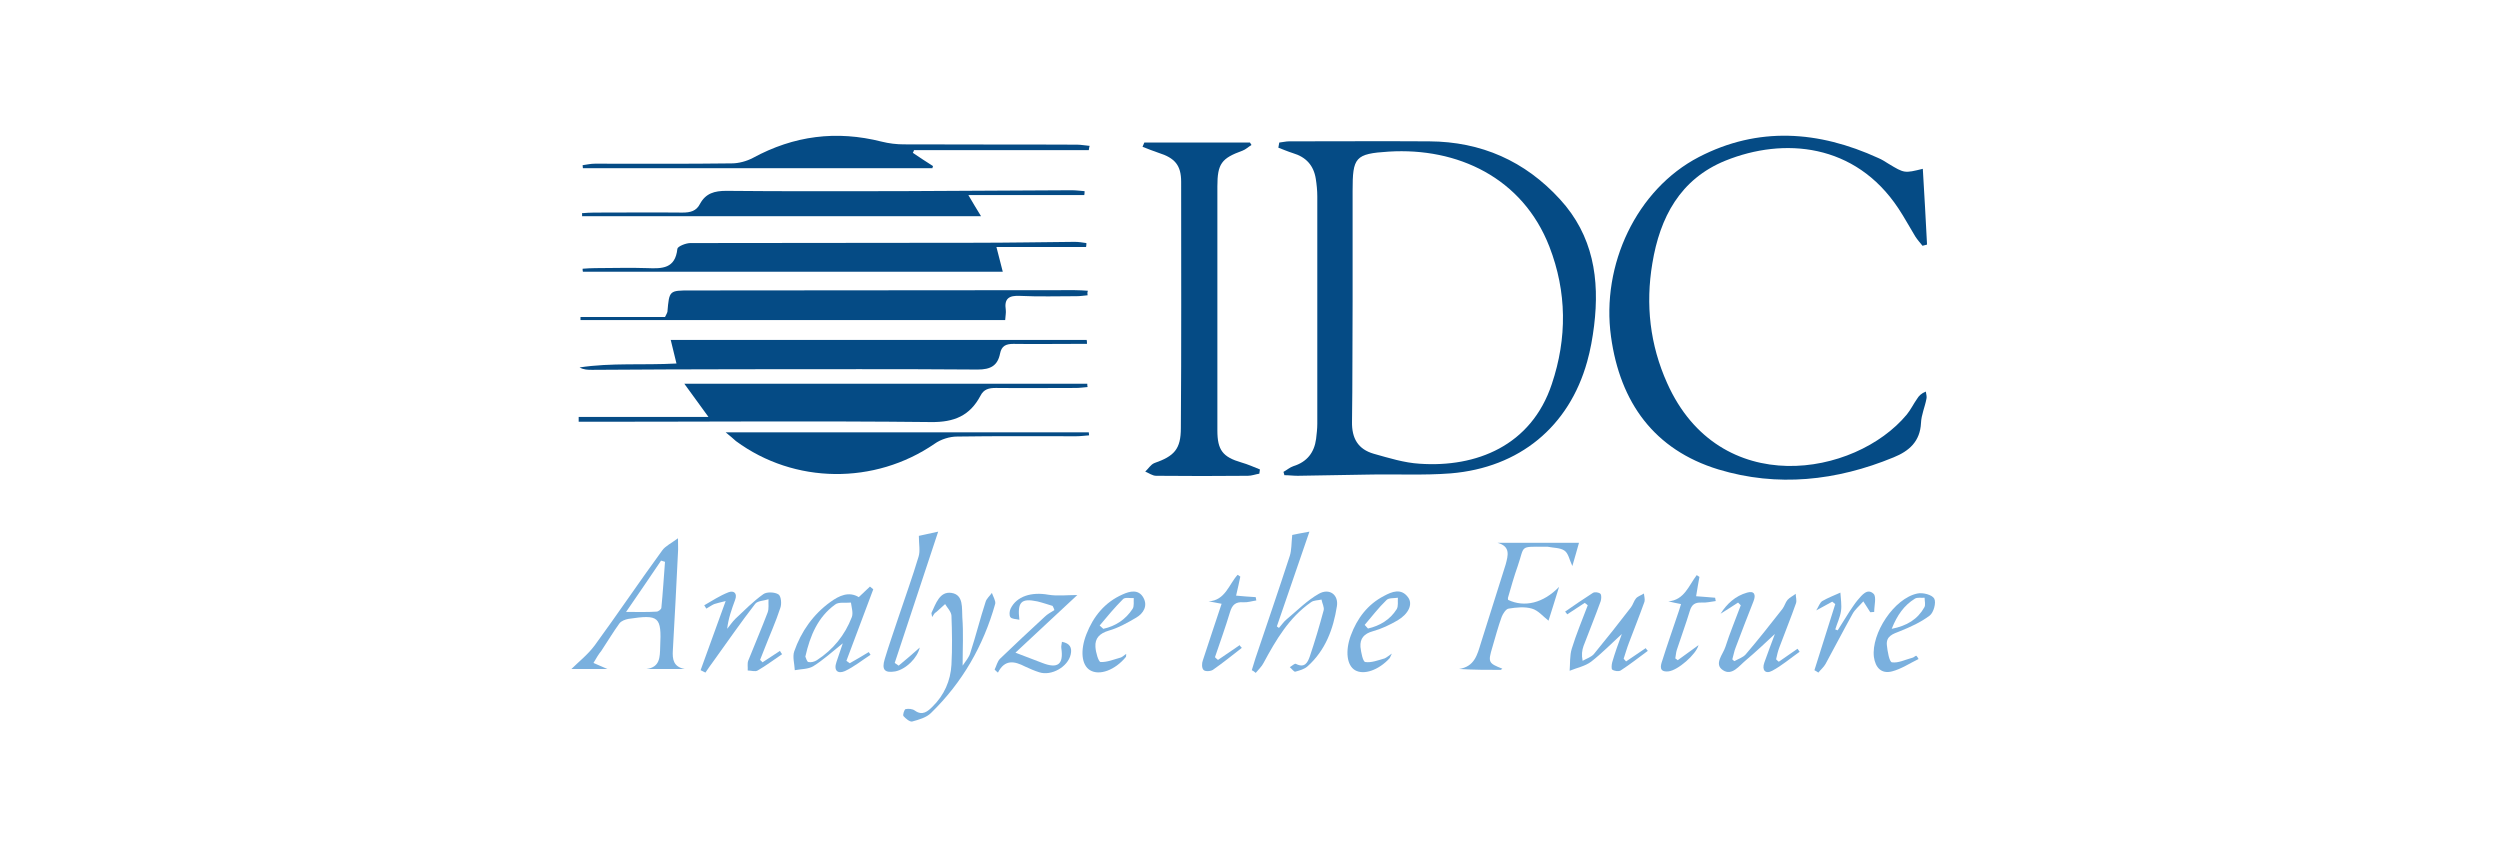 <svg width="350" height="120" viewBox="0 0 350 120" fill="none" xmlns="http://www.w3.org/2000/svg">
<path d="M179.096 19.957C179.561 19.915 180.026 19.788 180.449 19.788C186.999 19.788 193.549 19.746 200.099 19.788C207.367 19.831 213.495 22.535 218.397 27.902C223.045 32.973 223.975 39.058 223.172 45.608C222.961 47.299 222.665 48.989 222.2 50.637C219.665 59.723 212.734 65.47 203.099 66.273C199.296 66.569 195.408 66.357 191.563 66.442C188.267 66.484 184.97 66.569 181.674 66.611C181.04 66.611 180.449 66.526 179.815 66.526C179.773 66.357 179.73 66.188 179.688 66.061C180.153 65.808 180.576 65.428 181.083 65.259C182.984 64.667 183.998 63.357 184.252 61.455C184.337 60.737 184.421 60.019 184.421 59.342C184.421 48.736 184.421 38.129 184.421 27.48C184.421 26.677 184.337 25.831 184.21 25.029C183.914 23.169 182.858 21.986 180.998 21.436C180.322 21.225 179.646 20.929 178.97 20.676C179.012 20.38 179.054 20.169 179.096 19.957ZM189.365 42.228C189.323 47.848 189.365 53.468 189.281 59.047C189.239 61.371 190.126 62.892 192.323 63.526C194.436 64.118 196.592 64.794 198.747 64.921C206.649 65.47 214.382 62.427 217.256 53.764C219.411 47.341 219.369 40.875 216.918 34.537C213.157 24.859 204.029 20.634 194.436 21.225C189.703 21.521 189.365 22.028 189.365 26.719C189.365 31.874 189.365 37.072 189.365 42.228Z" fill="#054B85"/>
<path d="M269.194 23.634C269.405 27.268 269.616 30.776 269.785 34.241C269.574 34.283 269.363 34.368 269.152 34.41C268.814 33.987 268.433 33.565 268.137 33.1C267.335 31.79 266.616 30.438 265.771 29.17C259.728 20.042 249.713 19.197 241.557 22.493C235.218 25.071 232.387 30.438 231.33 36.861C230.358 42.65 230.992 48.271 233.401 53.638C240.712 69.992 259.728 66.738 266.954 58.032C267.504 57.356 267.884 56.553 268.391 55.835C268.645 55.412 268.983 55.074 269.616 54.821C269.659 55.159 269.785 55.539 269.701 55.835C269.49 56.976 268.983 58.075 268.94 59.216C268.814 61.794 267.292 63.146 265.095 64.033C257.108 67.329 248.825 68.217 240.585 65.724C231.584 62.977 226.809 56.342 225.541 47.13C224.146 37.072 229.133 26.508 237.838 21.986C246.163 17.675 254.615 18.309 262.94 22.113C263.447 22.324 263.912 22.62 264.376 22.916C266.616 24.268 266.616 24.268 269.194 23.634Z" fill="#054B85"/>
<path d="M160.206 19.957C165.15 19.957 170.094 19.957 174.996 19.957C175.081 20.084 175.123 20.169 175.208 20.296C174.785 20.549 174.405 20.929 173.94 21.098C171.024 22.155 170.433 22.916 170.433 26.085C170.433 37.495 170.433 48.862 170.433 60.272C170.433 63.019 171.193 63.991 173.813 64.751C174.701 65.005 175.546 65.385 176.391 65.723C176.349 65.935 176.349 66.104 176.306 66.315C175.757 66.4 175.25 66.611 174.701 66.611C170.433 66.653 166.122 66.653 161.854 66.611C161.347 66.611 160.84 66.231 160.333 66.019C160.755 65.639 161.093 65.047 161.6 64.836C164.39 63.864 165.319 62.892 165.319 59.934C165.404 48.44 165.361 36.945 165.361 25.451C165.361 23.127 164.474 22.113 162.192 21.394C161.431 21.141 160.713 20.845 159.952 20.549C160.079 20.296 160.121 20.126 160.206 19.957Z" fill="#054B85"/>
<path d="M99.185 58.371C97.875 56.554 96.903 55.243 95.805 53.722C114.821 53.722 133.542 53.722 152.22 53.722C152.22 53.891 152.22 54.06 152.262 54.187C151.713 54.229 151.163 54.314 150.614 54.314C146.895 54.314 143.134 54.356 139.416 54.314C138.444 54.314 137.725 54.483 137.26 55.413C135.781 58.202 133.584 59.131 130.33 59.089C114.483 58.92 98.678 59.047 82.831 59.047C82.24 59.047 81.648 59.047 81.014 59.047C81.014 58.836 81.014 58.582 81.014 58.371C86.93 58.371 92.847 58.371 99.185 58.371Z" fill="#054B85"/>
<path d="M152.263 41.34C151.756 41.383 151.249 41.467 150.742 41.467C148.122 41.467 145.459 41.551 142.839 41.425C141.276 41.34 140.557 41.763 140.811 43.411C140.853 43.791 140.769 44.172 140.726 44.805C120.907 44.805 101.088 44.805 81.269 44.805C81.269 44.679 81.269 44.51 81.269 44.383C85.241 44.383 89.213 44.383 93.101 44.383C93.312 43.96 93.397 43.834 93.439 43.664C93.693 40.664 93.693 40.664 96.651 40.664C114.568 40.664 132.528 40.622 150.446 40.622C151.08 40.622 151.671 40.664 152.305 40.706C152.221 40.918 152.221 41.129 152.263 41.34Z" fill="#054B85"/>
<path d="M152.178 48.144C151.586 48.144 151.037 48.144 150.445 48.144C147.572 48.144 144.741 48.186 141.867 48.144C140.81 48.144 140.219 48.44 140.008 49.496C139.669 51.187 138.698 51.736 136.88 51.736C125.893 51.651 114.906 51.694 103.876 51.694C96.904 51.694 89.931 51.736 82.916 51.778C82.325 51.778 81.733 51.778 81.141 51.44C85.579 50.764 90.058 51.144 94.706 50.891C94.411 49.75 94.199 48.736 93.903 47.595C113.427 47.595 132.781 47.595 152.136 47.595C152.178 47.764 152.178 47.933 152.178 48.144Z" fill="#054B85"/>
<path d="M81.564 37.621C82.156 37.579 82.747 37.537 83.339 37.537C85.748 37.537 88.199 37.452 90.607 37.537C92.72 37.621 94.537 37.621 94.833 34.832C94.875 34.494 96.016 34.029 96.65 34.029C109.919 33.987 123.146 34.029 136.416 33.987C141.106 33.987 145.755 33.903 150.445 33.86C150.995 33.86 151.544 33.945 152.094 34.029C152.094 34.199 152.094 34.367 152.051 34.579C147.952 34.579 143.811 34.579 139.5 34.579C139.839 35.931 140.092 36.945 140.388 38.044C120.738 38.044 101.172 38.044 81.606 38.044C81.564 37.875 81.564 37.748 81.564 37.621Z" fill="#054B85"/>
<path d="M81.48 29.846C82.03 29.804 82.621 29.762 83.171 29.762C87.312 29.762 91.411 29.719 95.552 29.762C96.651 29.762 97.496 29.55 98.003 28.536C98.806 27.057 100.032 26.719 101.68 26.719C109.751 26.803 117.865 26.761 125.936 26.761C133.965 26.719 141.994 26.677 150.024 26.634C150.615 26.634 151.249 26.719 151.841 26.761C151.841 26.93 151.841 27.142 151.798 27.311C146.516 27.311 141.192 27.311 135.571 27.311C136.247 28.451 136.712 29.254 137.346 30.269C118.583 30.269 100.032 30.269 81.48 30.269C81.522 30.142 81.48 29.973 81.48 29.846Z" fill="#054B85"/>
<path d="M101.594 60.526C118.793 60.526 135.612 60.526 152.431 60.526C152.431 60.653 152.473 60.822 152.473 60.948C151.881 60.99 151.247 61.075 150.656 61.075C145.12 61.075 139.542 61.033 134.006 61.117C132.949 61.117 131.724 61.498 130.836 62.132C122.469 67.879 111.228 67.794 103.03 61.751C102.65 61.413 102.27 61.075 101.594 60.526Z" fill="#054B85"/>
<path d="M152.432 21.014C144.276 21.014 136.12 21.014 127.964 21.014C127.922 21.141 127.879 21.267 127.795 21.394C128.725 22.028 129.696 22.662 130.626 23.253C130.584 23.338 130.542 23.465 130.542 23.549C114.23 23.549 97.918 23.549 81.606 23.549C81.606 23.423 81.564 23.253 81.564 23.127C82.156 23.042 82.705 22.916 83.297 22.916C89.678 22.916 96.059 22.958 102.44 22.873C103.412 22.873 104.51 22.577 105.398 22.113C111.145 18.985 117.103 18.225 123.442 19.831C124.456 20.084 125.513 20.211 126.527 20.211C134.598 20.253 142.712 20.211 150.783 20.253C151.375 20.253 151.967 20.38 152.558 20.422C152.474 20.591 152.474 20.802 152.432 21.014Z" fill="#054B85"/>
<path d="M83.085 92.811C83.761 93.107 84.184 93.276 85.029 93.656C82.874 93.656 81.225 93.656 80 93.656C80.972 92.685 82.282 91.67 83.254 90.36C86.466 85.965 89.508 81.444 92.72 77.049C93.142 76.457 93.945 76.077 94.917 75.359C94.917 76.331 94.96 76.838 94.917 77.345C94.706 81.909 94.452 86.472 94.199 91.037C94.114 92.304 94.283 93.361 95.847 93.656C94.072 93.656 92.297 93.656 90.522 93.656C92.424 93.403 92.382 91.966 92.424 90.572C92.635 86.303 92.255 86.008 87.987 86.642C87.522 86.726 86.973 86.937 86.719 87.275C85.832 88.501 85.029 89.853 84.184 91.121C83.803 91.586 83.507 92.093 83.085 92.811ZM87.649 85.67C89.381 85.67 90.649 85.712 91.917 85.627C92.171 85.627 92.593 85.289 92.593 85.078C92.804 82.965 92.931 80.81 93.1 78.655C92.931 78.612 92.72 78.528 92.551 78.486C91.029 80.768 89.466 83.007 87.649 85.67Z" fill="#7AB0DE"/>
<path d="M175.25 93.826C175.419 93.276 175.588 92.727 175.757 92.178C177.363 87.402 179.011 82.627 180.575 77.81C180.828 77.007 180.786 76.119 180.913 74.894C181.293 74.809 182.138 74.64 183.322 74.429C181.716 79.077 180.237 83.388 178.758 87.698C178.842 87.783 178.969 87.825 179.054 87.909C179.434 87.487 179.73 87.022 180.152 86.684C181.631 85.458 182.984 84.064 184.632 83.134C186.111 82.289 187.421 83.261 187.167 84.867C186.66 88.079 185.561 91.037 183.068 93.276C182.603 93.699 181.927 93.868 181.335 94.037C181.166 94.079 180.828 93.614 180.575 93.403C180.871 93.234 181.251 92.854 181.42 92.938C182.645 93.572 183.068 92.769 183.364 91.924C184.082 89.811 184.716 87.656 185.308 85.458C185.435 85.036 185.096 84.444 185.012 83.937C184.505 84.064 183.913 84.022 183.533 84.317C180.448 86.473 178.631 89.6 176.898 92.811C176.645 93.319 176.18 93.741 175.8 94.206C175.631 94.037 175.419 93.91 175.25 93.826Z" fill="#7AB0DE"/>
<path d="M209.65 75.992C213.368 75.992 217.087 75.992 221.059 75.992C220.721 77.133 220.468 78.147 220.13 79.246C219.707 78.359 219.58 77.471 219.031 77.091C218.439 76.668 217.467 76.711 216.664 76.542C216.538 76.542 216.453 76.542 216.326 76.542C212.65 76.542 213.495 76.33 212.481 79.246C211.974 80.683 211.551 82.162 211.129 83.641C211.086 83.726 211.129 83.852 211.129 83.979C213.411 85.078 216.073 84.444 218.27 82.162C217.679 84.021 217.214 85.627 216.791 86.895C216.031 86.303 215.354 85.458 214.467 85.205C213.453 84.909 212.27 85.036 211.213 85.205C210.833 85.247 210.41 85.923 210.241 86.346C209.734 87.74 209.354 89.177 208.931 90.614C208.297 92.727 208.382 92.853 210.326 93.614C210.241 93.656 210.157 93.783 210.114 93.783C208.213 93.783 206.269 93.783 204.283 93.656C206.438 93.318 206.818 91.67 207.325 90.022C208.466 86.346 209.65 82.711 210.791 79.035C211.129 77.767 211.509 76.499 209.65 75.992Z" fill="#7AB0DE"/>
<path d="M242.822 92.558C243.329 92.262 244.005 92.051 244.385 91.628C246.16 89.557 247.85 87.402 249.541 85.247C249.836 84.867 249.963 84.317 250.259 83.979C250.555 83.641 251.02 83.43 251.4 83.134C251.4 83.557 251.569 84.064 251.442 84.444C250.724 86.515 249.879 88.543 249.118 90.614C248.907 91.163 248.78 91.713 248.653 92.304C248.78 92.431 248.907 92.558 249.034 92.642C249.921 92.051 250.766 91.417 251.654 90.825C251.738 90.952 251.865 91.121 251.949 91.248C250.682 92.135 249.456 93.192 248.104 93.91C247.174 94.417 246.625 93.826 247.005 92.769C247.47 91.459 247.977 90.107 248.484 88.754C247.09 90.064 245.78 91.29 244.427 92.431C243.498 93.192 242.483 94.671 241.216 93.826C239.906 92.98 241.216 91.628 241.554 90.572C242.188 88.585 242.991 86.684 243.709 84.74C243.582 84.613 243.455 84.486 243.329 84.36C242.526 84.867 241.723 85.416 240.878 85.923C241.765 84.529 242.948 83.43 244.596 82.965C245.611 82.669 245.864 83.261 245.484 84.191C244.639 86.346 243.794 88.501 242.991 90.656C242.779 91.163 242.695 91.755 242.526 92.304C242.568 92.389 242.695 92.473 242.822 92.558Z" fill="#7AB0DE"/>
<path d="M227.06 88.754C225.581 90.107 224.229 91.501 222.749 92.642C221.904 93.276 220.763 93.487 219.749 93.91C219.834 92.896 219.749 91.797 220.045 90.825C220.679 88.754 221.524 86.768 222.285 84.74C222.158 84.613 222.031 84.528 221.862 84.402C221.059 84.951 220.214 85.458 219.411 86.008C219.327 85.881 219.242 85.754 219.115 85.627C220.383 84.74 221.693 83.852 223.003 83.007C223.257 82.838 223.848 82.923 224.059 83.134C224.228 83.303 224.186 83.852 224.102 84.148C223.341 86.261 222.496 88.332 221.693 90.445C221.482 91.036 221.397 91.67 221.566 92.515C222.073 92.22 222.749 92.008 223.13 91.586C224.905 89.43 226.637 87.233 228.328 85.036C228.623 84.655 228.75 84.106 229.046 83.768C229.3 83.472 229.764 83.345 230.145 83.092C230.187 83.472 230.314 83.895 230.229 84.233C229.553 86.134 228.792 88.036 228.074 89.938C227.778 90.698 227.567 91.459 227.313 92.22C227.44 92.346 227.525 92.473 227.651 92.6C228.581 91.966 229.469 91.374 230.398 90.74C230.483 90.867 230.567 90.994 230.694 91.121C229.426 92.051 228.201 93.022 226.891 93.868C226.595 94.037 226.003 93.952 225.708 93.741C225.581 93.656 225.623 93.022 225.708 92.727C226.088 91.417 226.553 90.107 227.06 88.754Z" fill="#7AB0DE"/>
<path d="M109.495 91.586C108.354 92.346 107.255 93.192 106.072 93.868C105.734 94.079 105.142 93.868 104.678 93.868C104.72 93.403 104.593 92.896 104.762 92.473C105.649 90.233 106.621 87.994 107.467 85.754C107.678 85.205 107.551 84.528 107.593 83.895C106.96 84.106 106.072 84.106 105.734 84.528C103.706 87.148 101.804 89.895 99.86 92.6C99.48 93.107 99.099 93.656 98.761 94.163C98.55 94.037 98.296 93.952 98.085 93.825C99.226 90.698 100.325 87.613 101.593 84.148C100.747 84.359 100.367 84.444 99.987 84.571C99.606 84.74 99.268 84.993 98.888 85.205C98.804 85.036 98.677 84.909 98.592 84.74C99.691 84.106 100.79 83.388 101.973 82.923C102.734 82.627 103.283 83.049 102.903 84.021C102.438 85.289 101.973 86.557 101.804 88.036C102.184 87.571 102.522 87.064 102.945 86.641C104.213 85.458 105.438 84.19 106.875 83.176C107.34 82.838 108.481 82.88 108.988 83.219C109.368 83.472 109.453 84.571 109.241 85.12C108.608 87.064 107.762 88.923 107.044 90.783C106.833 91.332 106.621 91.839 106.41 92.389C106.537 92.515 106.664 92.6 106.748 92.727C107.551 92.177 108.396 91.67 109.199 91.121C109.284 91.332 109.411 91.459 109.495 91.586Z" fill="#7AB0DE"/>
<path d="M130.499 86.388C130.457 86.008 130.372 85.881 130.414 85.796C131.006 84.529 131.555 82.754 133.203 83.007C134.936 83.261 134.64 85.162 134.725 86.43C134.894 88.585 134.767 90.783 134.767 93.192C135.189 92.558 135.697 92.008 135.866 91.332C136.626 89.008 137.218 86.599 137.979 84.275C138.105 83.81 138.57 83.43 138.866 83.007C139.035 83.514 139.415 84.106 139.331 84.529C137.683 90.403 134.725 95.558 130.33 99.826C129.696 100.46 128.639 100.756 127.71 101.01C127.372 101.094 126.78 100.587 126.484 100.249C126.357 100.08 126.611 99.319 126.78 99.277C127.203 99.192 127.752 99.235 128.09 99.488C129.147 100.249 129.907 99.573 130.541 98.939C132.189 97.333 133.077 95.305 133.203 93.065C133.33 90.783 133.288 88.459 133.203 86.177C133.161 85.627 132.612 85.078 132.316 84.571C131.893 84.951 131.471 85.332 131.048 85.712C130.837 85.796 130.752 86.008 130.499 86.388Z" fill="#7AB0DE"/>
<path d="M118.962 92.853C119.85 92.346 120.737 91.839 121.624 91.29C121.709 91.417 121.793 91.543 121.878 91.67C120.695 92.431 119.554 93.361 118.286 93.952C117.314 94.375 116.68 93.91 117.103 92.684C117.356 91.924 117.61 91.163 117.99 90.064C116.427 91.332 115.201 92.431 113.849 93.276C113.13 93.699 112.158 93.656 111.271 93.826C111.229 92.938 110.933 91.966 111.187 91.205C112.158 88.416 113.849 86.008 116.258 84.275C117.483 83.388 118.835 82.754 120.23 83.599C120.821 83.049 121.286 82.585 121.793 82.12C121.962 82.247 122.089 82.373 122.258 82.5C120.991 85.839 119.765 89.177 118.497 92.516C118.624 92.6 118.793 92.727 118.962 92.853ZM112.75 91.924C112.835 92.093 112.961 92.642 113.173 92.684C113.553 92.769 114.018 92.642 114.356 92.431C116.638 90.952 118.286 88.924 119.258 86.388C119.469 85.796 119.216 85.036 119.131 84.36C118.37 84.444 117.399 84.233 116.891 84.655C114.525 86.388 113.426 88.924 112.75 91.924Z" fill="#7AB0DE"/>
<path d="M147.361 84.824C146.643 84.613 145.924 84.36 145.206 84.191C142.966 83.726 142.417 84.275 142.713 86.768C142.205 86.641 141.656 86.684 141.445 86.388C141.276 86.135 141.318 85.543 141.487 85.205C142.332 83.472 144.403 82.838 146.769 83.261C148.037 83.472 149.432 83.303 150.826 83.303C148.037 85.881 145.164 88.585 142.163 91.374C143.6 91.924 144.783 92.389 145.924 92.811C148.079 93.656 148.925 93.023 148.586 90.741C148.544 90.487 148.629 90.234 148.671 89.853C149.812 90.064 150.108 90.698 149.896 91.628C149.516 93.361 147.192 94.671 145.502 94.121C144.825 93.91 144.149 93.614 143.515 93.318C142.036 92.558 140.684 92.262 139.712 94.164C139.543 94.037 139.416 93.91 139.247 93.741C139.501 93.234 139.628 92.6 140.008 92.22C142.079 90.234 144.149 88.29 146.262 86.346C146.643 85.965 147.15 85.712 147.615 85.416C147.572 85.247 147.488 85.036 147.361 84.824Z" fill="#7AB0DE"/>
<path d="M128.64 75.021C129.147 74.894 130.077 74.725 131.345 74.429C129.232 80.81 127.246 86.811 125.26 92.811C125.429 92.938 125.64 93.065 125.809 93.192C126.823 92.347 127.837 91.501 128.767 90.656C128.429 92.135 126.823 93.699 125.344 93.995C123.865 94.248 123.4 93.783 123.865 92.262C124.457 90.276 125.175 88.29 125.809 86.346C126.739 83.557 127.753 80.768 128.598 77.936C128.852 77.133 128.64 76.204 128.64 75.021Z" fill="#7AB0DE"/>
<path d="M268.599 92.262C267.373 92.853 266.19 93.656 264.88 93.995C263.401 94.375 262.556 93.487 262.344 91.966C261.964 88.67 265.176 83.768 268.43 83.092C269.19 82.923 270.5 83.261 270.796 83.81C271.092 84.359 270.712 85.754 270.162 86.177C268.937 87.106 267.458 87.782 265.979 88.374C265.007 88.754 264.035 89.05 264.162 90.318C264.246 91.163 264.5 92.684 264.88 92.727C265.767 92.853 266.739 92.346 267.711 92.093C267.923 92.051 268.049 91.882 268.261 91.797C268.387 91.882 268.514 92.093 268.599 92.262ZM264.838 88.036C266.993 87.613 268.472 86.684 269.402 85.036C269.613 84.698 269.444 84.148 269.444 83.683C268.979 83.726 268.43 83.599 268.092 83.81C266.57 84.74 265.598 86.134 264.838 88.036Z" fill="#7AB0DE"/>
<path d="M194.859 91.501C194.647 91.924 194.605 92.093 194.521 92.177C192.999 93.825 190.929 94.544 189.703 93.825C188.562 93.149 188.309 91.163 189.111 88.966C189.999 86.557 191.478 84.613 193.76 83.43C194.859 82.838 196.169 82.289 197.141 83.641C197.817 84.571 197.225 85.923 195.662 86.853C194.563 87.487 193.422 88.036 192.196 88.374C190.971 88.712 190.379 89.388 190.464 90.571C190.548 91.332 190.802 92.642 191.14 92.684C191.985 92.811 192.957 92.431 193.844 92.177C194.14 92.05 194.352 91.839 194.859 91.501ZM191.055 87.487C191.224 87.656 191.351 87.825 191.52 87.994C193.168 87.613 194.605 86.768 195.535 85.289C195.788 84.867 195.662 84.233 195.704 83.683C195.154 83.768 194.394 83.683 194.098 84.021C192.999 85.078 192.07 86.303 191.055 87.487Z" fill="#7AB0DE"/>
<path d="M157.671 91.544C157.629 91.839 157.671 91.924 157.629 91.966C156.108 93.826 153.91 94.628 152.6 93.826C151.417 93.107 151.206 91.079 152.093 88.797C153.065 86.303 154.671 84.317 157.164 83.219C158.178 82.754 159.404 82.458 160.08 83.683C160.714 84.824 160.08 85.881 159.066 86.472C157.84 87.191 156.572 87.909 155.22 88.29C153.952 88.67 153.276 89.346 153.361 90.572C153.403 91.332 153.783 92.642 154.079 92.684C155.009 92.727 155.981 92.304 156.911 92.051C157.164 91.966 157.333 91.755 157.671 91.544ZM153.952 87.571C154.122 87.74 154.291 87.867 154.46 88.036C156.192 87.656 157.587 86.726 158.559 85.247C158.812 84.867 158.685 84.233 158.728 83.726C158.221 83.768 157.544 83.599 157.249 83.853C156.065 85.036 155.009 86.303 153.952 87.571Z" fill="#7AB0DE"/>
<path d="M173.856 90.698C172.504 91.755 171.194 92.811 169.799 93.783C169.461 93.995 168.7 94.037 168.489 93.783C168.236 93.53 168.236 92.854 168.405 92.431C169.25 89.811 170.137 87.233 171.025 84.529C170.306 84.402 169.757 84.275 169.208 84.191C171.532 84.064 172.039 81.824 173.264 80.472C173.391 80.556 173.518 80.641 173.645 80.725C173.476 81.528 173.307 82.331 173.053 83.388C174.025 83.472 174.912 83.557 175.8 83.599C175.842 83.768 175.842 83.895 175.884 84.064C175.293 84.148 174.659 84.36 174.067 84.317C172.969 84.233 172.504 84.698 172.208 85.67C171.574 87.783 170.813 89.895 170.095 92.008C170.222 92.135 170.349 92.262 170.518 92.389C171.532 91.713 172.546 90.994 173.56 90.318C173.602 90.445 173.729 90.572 173.856 90.698Z" fill="#7AB0DE"/>
<path d="M234.879 92.431C235.851 91.713 236.865 90.994 237.795 90.318C237.456 91.628 234.879 93.868 233.569 93.995C232.216 94.121 232.47 93.192 232.723 92.473C233.357 90.445 234.076 88.416 234.752 86.388C234.963 85.839 235.132 85.247 235.343 84.571C234.667 84.444 234.118 84.317 233.569 84.191C235.808 84.021 236.442 81.951 237.541 80.514C237.668 80.599 237.795 80.683 237.921 80.767C237.752 81.613 237.625 82.5 237.456 83.472C238.428 83.557 239.274 83.599 240.119 83.683C240.161 83.852 240.161 84.022 240.203 84.148C239.527 84.233 238.893 84.402 238.217 84.359C237.287 84.317 236.823 84.655 236.569 85.543C236.02 87.36 235.344 89.177 234.752 90.994C234.625 91.374 234.625 91.797 234.541 92.177C234.667 92.262 234.794 92.346 234.879 92.431Z" fill="#7AB0DE"/>
<path d="M257.274 88.247C257.824 87.36 258.373 86.515 258.922 85.627C259.303 85.078 259.641 84.529 260.063 84.022C260.655 83.345 261.416 82.289 262.303 83.134C262.726 83.557 262.387 84.782 262.387 85.67C262.218 85.67 262.007 85.712 261.838 85.712C261.585 85.289 261.289 84.867 260.866 84.191C260.275 84.867 259.683 85.332 259.345 85.966C258.077 88.247 256.852 90.614 255.584 92.938C255.33 93.403 254.908 93.741 254.57 94.164C254.401 94.037 254.232 93.952 254.02 93.826C254.992 90.741 255.964 87.656 256.936 84.571C256.809 84.444 256.64 84.36 256.514 84.233C255.837 84.613 255.203 84.951 254.274 85.458C254.612 84.909 254.781 84.36 255.119 84.148C255.922 83.683 256.809 83.345 257.654 82.965C257.697 83.81 257.866 84.698 257.739 85.543C257.612 86.43 257.19 87.275 256.936 88.121C257.063 88.163 257.19 88.205 257.274 88.247Z" fill="#7AB0DE"/>
</svg>
